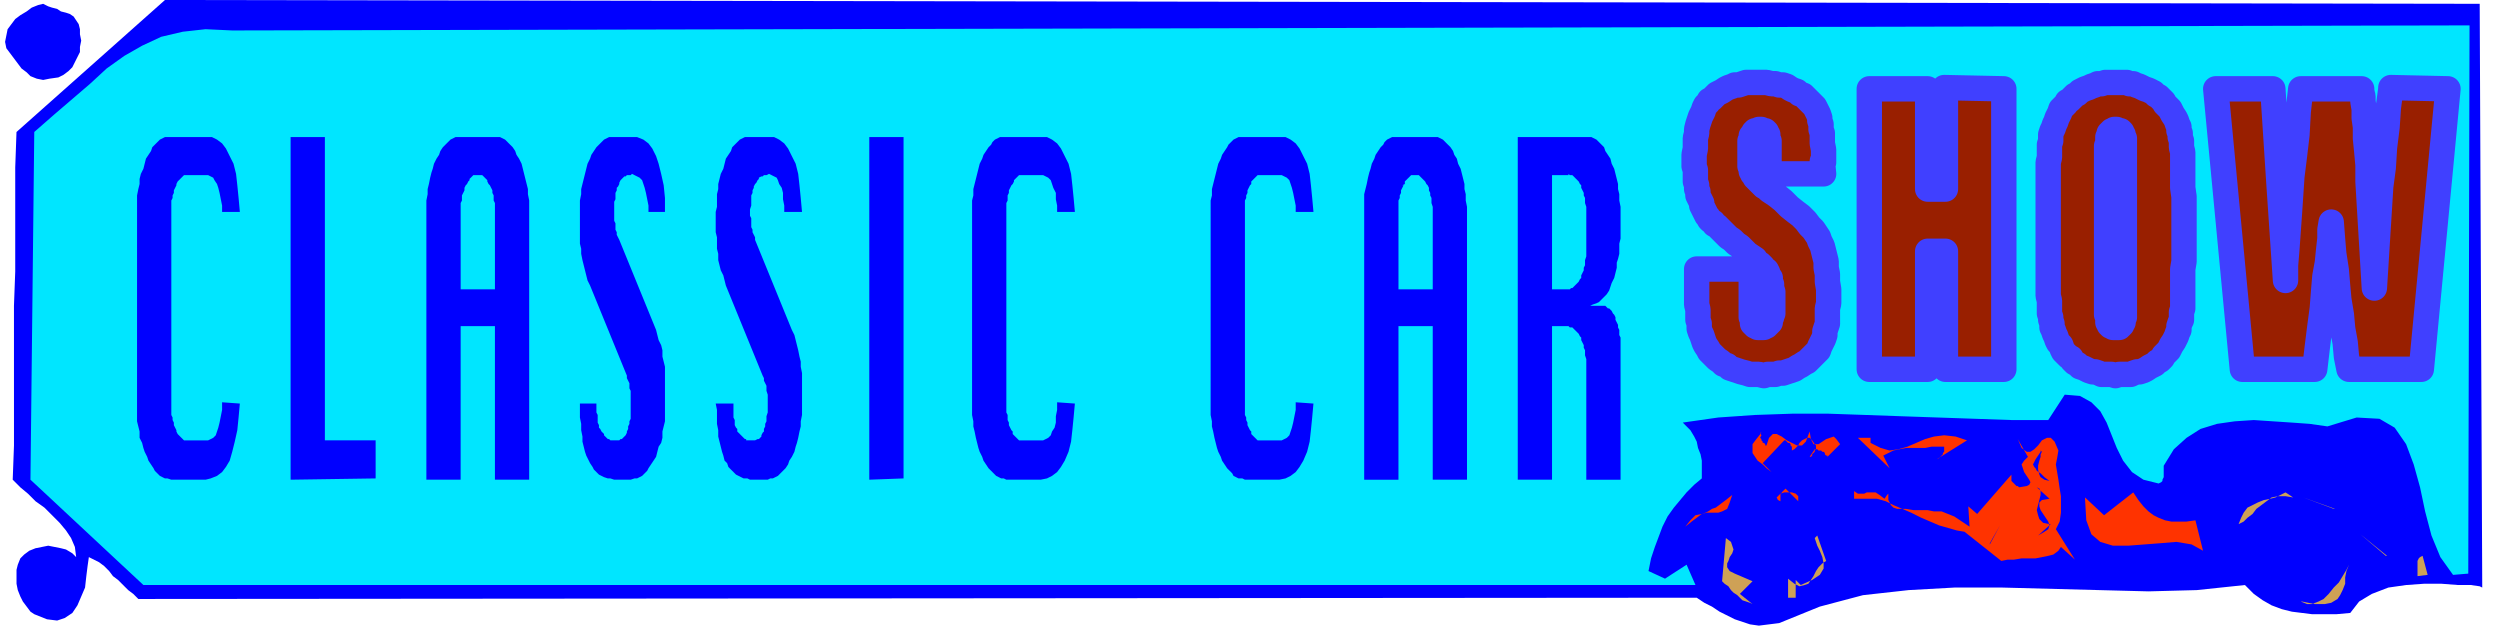 <svg xmlns="http://www.w3.org/2000/svg" fill-rule="evenodd" height="66.667" preserveAspectRatio="none" stroke-linecap="round" viewBox="0 0 1970 500" width="262.667"><style>.pen1{stroke:none}.brush2{fill:#00f}.brush3{fill:#cea156}.brush4{fill:#00e6ff}.brush5{fill:#f30}.brush6{fill:#991f00}.pen2{stroke:#4040ff;stroke-width:20;stroke-linejoin:round}</style><path class="pen1 brush2" fill-rule="nonzero" d="m1769 461-38 4-38 1-39-1-38-1-38-1h-38l-36 2-36 4-34 9-32 13-8 1-8 1-7-1-6-2-6-2-6-3-6-3-6-4-6-3-6-4-1228 1-4-4-4-3-4-4-4-4-4-3-3-4-4-4-4-3-4-2-4-2-1 7-1 8-1 9-3 7-3 7-4 6-6 4-6 2-8-1-10-4-3-2-3-4-3-4-2-4-2-5-1-5v-11l1-4 2-5 3-3 4-3 5-2 5-1 5-1 5 1 5 1 4 1 5 3 3 3-1-8-3-7-4-6-5-6-6-6-6-6-7-5-6-6-6-5-6-6 1-27V241l1-27v-82l1-28L130 0l1824 3 2 460-2-1-7-1h-10l-13-1h-14l-14 1-14 2-13 5-10 6-7 9-11 1h-19l-8-1-8-1-8-2-8-3-7-4-7-5-7-7z"/><path class="pen1 brush3" fill-rule="nonzero" d="m1813 474 5 2h4l5-2 4-2 4-4 4-5 4-4 3-5 3-5 2-4-2 5-1 5v5l-2 5-2 4-2 3-5 3-5 1h-8l-10-2zm-456-16 3-34 4 3 1 3 1 3-1 3-2 3-1 3-1 2v3l2 3 4 2 14 6-10 10 10 8-2-1-3-1-3-1-2-2-2-2-3-2-2-2-2-3-3-2-2-2zm52-2 5 4 4 2 4-1 3-1 2-3 2-3 2-4 2-3 3-3 3-2-7-20-2 2 1 3 1 3 2 4 2 5 1 5v4l-3 5-6 4-9 4-4-4v14h-6v-14z"/><path class="pen1 brush4" fill-rule="nonzero" d="m1933 453-10-14-7-17-5-19-4-19-5-18-6-16-9-13-12-7-18-1-23 7-14-2-14-1-15-1-15-1-15 1-14 2-13 4-11 7-10 9-8 13v9l-1 2v1l-1 1-2 1-12-3-9-6-7-9-5-10-4-10-4-10-5-9-7-7-9-5-12-1-13 20h-29l-29-1-29-1-29-1-28-1-29-1h-29l-29 1-29 2-28 4 3 3 3 3 3 5 2 4 1 5 2 5 1 5v14l-6 5-6 6-5 6-5 6-5 7-4 8-3 8-3 8-3 9-2 10 13 6 17-11 7 16H113l-89-83 3-274 16-14 14-12 14-12 13-12 14-10 14-8 15-7 17-4 18-2 21 1 1763-4-1 432-12 1z"/><path class="pen1 brush3" fill-rule="nonzero" d="M1905 453v-11l1-2 1-1 2-1 4 15-8 1zm-360 0-88 3 88-3zm335-15-20-17 21 17z"/><path class="pen1 brush5" fill-rule="nonzero" d="m1624 431-2 3-4 3-4 1-5 1-5 1h-11l-6 1h-5l-5 1-29-23-4 4 4-4-6-1-7-2-7-2-7-3-7-3-8-4-7-3-7-3-6-3-7-2h-18v-6l3 2h5l2-1h7l3 2 4 3 2-3 1-1v5l1 2 1 2 2 2 3 1h7l6 1h11l5 1h6l5 2 5 2 6 4 6 4-1-16 7 6 27-31v5l1 1 1 1 1 1 1 1h1l1 1 6-1 2-1 1-2-1-2-2-3-2-3-1-3-1-3 2-3 3-3-8-14 3 7 4 3h3l3-2 3-3 3-4 4-2h3l3 3 3 7-1 6-1 5 1 6 1 6 1 7 1 6v13l-1 7-3 6 15 24-11-10zm19-39 15 14 23-18 4 6 4 5 4 4 4 3 4 2 5 2 5 1h12l7-1 6 24-9-5-12-2-12 1-13 1-13 1h-12l-10-3-7-6-4-11-1-17z"/><path class="pen1 brush2" fill-rule="nonzero" d="m1568 428 8-14-8 15zm47-15-5-1-3-3-1-3-1-4 1-4 1-4 1-4v-3l-1-2-2-1 10 9-6 1-2 2v3l1 3 2 3 2 3 2 3 1 3-1 3-3 2-5 3 10-9z"/><path class="pen1 brush3" fill-rule="nonzero" d="m1801 388 6 4-6-1h-6l-5 1-4 3-4 3-4 3-3 4-4 3-3 3-4 2 2-5 2-4 3-4 4-2 4-2 5-2 5-1 4-1 4-2 4-2z"/><path class="pen1 brush2" fill-rule="nonzero" d="m1558 419 17-25-17 25z"/><path class="pen1 brush3" fill-rule="nonzero" d="m1839 401-24-9 25 9z"/><path class="pen1 brush5" fill-rule="nonzero" d="m1365 390-2 6-2 5-4 2-3 1h-9l-4 1-5 1-4 4-4 5 5-4 4-3 4-3 3-1 2-1 3-2 3-1 4-3 4-3 5-4zm42-5-1 1-1 1-1 1v1h-1v6l-2-1-1-2 1-1 2-2 3-1h6l3 1 2 2v4l-10-10z"/><path class="pen1 brush2" fill-rule="nonzero" d="m1608 355 1 1-1 2v2l-1 3-1 4v3l1 4 1 2 3 2 4 1-4-3-3-3-3-2-1-2-1-1-1-2 1-2 1-2 2-3 2-3z"/><path class="pen1 brush5" fill-rule="nonzero" d="m1387 341 1 2-1 2 1 1v1l1 1v1h1l1 1v1h1l2-6 3-3h3l4 2 4 3 4 2 4 2h4l3-3 3-8 1 6 2 4h4l3-2 3-2 3-1 3-1 2 2 3 4-10 10v-1h-1l-1-1v-1l-1-1h-1l-1-1h-2l-1-1h-2l-4 6h1l1-1v-1l1-1 1-1v-1l1-1v-3l-1-1-2-3-2-2h-2l-2 1-2 1-2 2-1 2-2 2-1 1-2 1v-3l-1-1v-1l-1-1h-1l-1-1-1-1h-1l-17 18 10 10-3-3-4-3-3-3-4-3-2-3-2-3v-7l3-4 4-5zm87 4v4l8 4 7 2 7-1 7-2 7-3 7-3 7-2 8-1 9 1 9 3-24 15 2-1 1-1 1-1 1-1v-1l1-1v-4h-10l-5 1h-15l-5 1-5 1-4 2-4 2 5 10-25-24h10z"/><path class="pen1 brush2" fill-rule="nonzero" d="m5 38-1-5 1-5 1-5 3-4 3-4 4-3 5-3 4-3 5-2 4-1 4 2 3 1 4 1 3 2 4 1 3 1 3 2 2 3 2 3 1 4v4l1 5-1 5v4l-2 4-2 4-2 4-3 3-4 3-4 2-7 1-5 1-5-1-5-2-3-3-4-3-3-4-3-4-3-4-3-4zm170 279 14 1-1 11-1 10-2 9-2 8-2 7-3 5-3 4-4 3-5 2-4 1h-27l-3-1h-2l-2-1-2-1-2-2-2-2-1-2-2-3-2-3-1-3-2-4-1-3-1-4-2-4v-5l-1-4-1-4V154l1-5 1-4v-4l1-4 2-4 1-4 1-4 2-3 2-3 1-3 2-2 2-2 2-2 2-1 2-1h37l4 2 4 3 3 4 3 6 3 6 2 8 1 9 1 10 1 11h-14v-5l-1-5-1-5-1-4-1-3-2-3-1-2-2-1-2-1h-19l-1 1-1 1-1 1-1 1-1 1-1 2v1l-1 2-1 2v2l-1 2v2l-1 2v169l1 2v2l1 2v2l1 2 1 2v1l1 2 1 1 1 1 1 1 1 1 1 1h19l2-1 2-1 2-2 1-3 1-3 1-4 1-5 1-5v-5zm121 60-67 1V108h27v239h40v31zm67-120h27v121h27V158l-1-5v-4l-1-4-1-4-1-4-1-4-1-4-2-4-2-3-1-3-2-3-2-2-2-2-2-2-2-1-2-1h-35l-2 1-2 1-2 2-2 2-2 2-2 3-1 3-2 3-2 4-1 4-1 3-1 4-1 5-1 4v4l-1 5v220h27V257zm161-90h-13v-5l-1-5-1-5-1-4-1-3-1-3-2-2-2-1-2-1-2-1-1 1h-3l-1 1h-1l-1 1-1 1-1 1-1 2v1l-1 2-1 1v2l-1 2v5l-1 2v15l1 2v5l1 2v2l1 2 1 2 29 71 1 4 1 4 2 4 1 4v5l1 4 1 4v43l-1 4-1 4v5l-1 4-2 3-1 4-1 4-2 3-2 3-2 3-1 2-2 2-2 2-2 1-2 1h-2l-3 1h-13l-3-1h-2l-3-1-2-1-2-1-2-2-2-2-1-2-2-3-1-2-2-4-1-3-1-4-1-4v-4l-1-5v-5l-1-5v-11h13v7l1 2v6l1 2v2l1 1 1 2 1 1 1 1v1l1 1 1 1 1 1h1l1 1h7l1-1h1l1-1 1-1 1-1 1-2v-1l1-2v-2l1-2v-2l1-2v-22l-1-2v-4l-1-2-1-2v-2l-29-71-2-4-1-4-1-4-1-4-1-4-1-5v-4l-1-4v-34l1-5v-4l1-4 1-4 1-4 1-4 1-4 2-4 1-3 2-3 2-3 2-2 2-2 2-2 2-1 2-1h22l5 2 4 3 3 4 3 6 2 6 2 8 2 9 1 10v11zm108 0h-14v-5l-1-5v-5l-1-4-2-3-1-3-1-2-2-1-2-1-2-1-2 1h-2l-1 1h-1l-2 1v1l-1 1-1 2-1 1-1 2v1l-1 2v2l-1 2v8l-1 3v5l1 2v7l1 2v2l1 2 1 2v2l29 71 2 4 1 4 1 4 1 4 1 5 1 4v4l1 5v33l-1 5v4l-1 4-1 5-1 4-1 3-1 4-2 4-2 3-1 3-2 3-2 2-2 2-2 2-2 1-2 1h-2l-2 1h-14l-2-1h-3l-2-1-2-1-2-1-2-2-2-2-2-2-1-3-2-2-1-4-1-3-1-4-1-4-1-4v-5l-1-5v-11l-1-5h14v11l1 2v4l1 2 1 1v2l1 1 1 1 1 1 1 1 1 1 1 1h1v1h7l2-1h1l1-1 1-1v-1l1-2 1-1v-2l1-2v-2l1-2v-4l1-3v-14l-1-3v-4l-1-2-1-2v-2l-1-2-29-71-1-4-1-4-2-4-1-4-1-4v-5l-1-4v-9l-1-4v-16l1-4v-10l1-4v-4l1-4 1-4 2-4 1-4 1-4 2-3 2-3 1-3 2-2 2-2 2-2 2-1 2-1h23l4 2 4 3 3 4 3 6 3 6 2 8 1 9 1 10 1 11zm80 210-27 1V108h27v270zm121-60 14 1-1 11-1 10-1 9-2 8-3 7-3 5-3 4-4 3-4 2-5 1h-27l-2-1h-2l-2-1-2-1-2-2-2-2-2-2-2-3-2-3-1-3-2-4-1-3-1-4-1-4-1-5-1-4v-4l-1-5V158l1-4v-5l1-4 1-4 1-4 1-4 1-4 2-4 1-3 2-3 2-3 2-2 1-2 2-2 2-1 2-1h37l4 2 4 3 3 4 3 6 3 6 2 8 1 9 1 10 1 11h-14v-5l-1-5v-5l-2-4-1-3-1-3-2-2-2-1-2-1h-19l-1 1-1 1-1 1-1 1v1l-1 2-1 1-1 2-1 2v2l-1 2v4l-1 2v165l1 2v4l1 2v2l1 2 1 2 1 1v2l1 1 1 1 1 1 1 1 1 1h19l2-1 2-1 2-2 1-3 2-3 1-4v-5l1-5v-5zm188 0 14 1-1 11-1 10-1 9-2 8-3 7-3 5-3 4-4 3-4 2-5 1h-27l-2-1h-3l-2-1-2-1-1-2-2-2-2-2-2-3-2-3-1-3-2-4-1-3-1-4-1-4-1-5-1-4v-4l-1-5V158l1-4v-5l1-4 1-4 1-4 1-4 1-4 2-4 1-3 2-3 2-3 1-2 2-2 2-2 2-1 2-1h37l4 2 4 3 3 4 3 6 3 6 2 8 1 9 1 10 1 11h-14v-5l-1-5-1-5-1-4-1-3-1-3-2-2-2-1-2-1h-19l-1 1-1 1-1 1-1 1-1 1v2l-1 1-1 2-1 2v2l-1 2v2l-1 2v169l1 2v2l1 2v2l1 2 1 2 1 1v2l1 1 1 1 1 1 1 1 1 1h19l2-1 2-1 2-2 1-3 1-3 1-4 1-5 1-5v-5zm80-60h28v121h27V163l-1-5v-5l-1-4v-4l-1-4-1-4-1-4-2-4-1-4-2-3-1-3-2-3-2-2-2-2-2-2-2-1-2-1h-36l-2 1-2 1-2 2-1 2-2 2-2 3-2 3-1 3-2 4-1 4-1 3-1 4-1 5-1 4-1 4v225h27V257zm121 0h14l1 1h2l1 1 1 1 1 1 1 1 1 1 1 2 1 1v2l1 2 1 2v2l1 2v4l1 3v95h27V266l-1-2v-4l-1-2v-2l-1-2-1-2v-2l-1-2-1-1-1-2-1-1-1-1h-1l-1-1-1-1h-15 3l2-1 3-1 2-1 2-2 2-2 2-2 2-3 1-3 1-3 2-4 1-4 1-4v-4l1-3 1-4v-8l1-4v-25l-1-5v-5l-1-4v-4l-1-4-1-4-1-4-2-4-1-4-2-3-2-3-1-3-2-2-2-2-2-2-2-1-2-1h-58v270h27V257z"/><path class="pen1 brush6" fill-rule="nonzero" d="m1436 127 1 10h-43v-26l-1-2v-3l-1-1v-1h-1v-1h-2l-1-1h-2l-1 1h-2v1h-1v1l-1 1v1h-1v3l-1 1v20l1 1v3l1 1v1l1 1 1 2 1 1 1 1 2 2 1 1 2 2 2 1 2 2 6 4 5 4 5 5 5 4 4 3 4 4 3 4 3 3 2 3 2 3 1 3 2 4 1 4 1 4 1 4v5l1 5v6l1 6v11l-1 4v12l-1 3-1 3v3l-1 3-1 2-1 2-1 2-1 3-2 2-1 1-2 2-2 2-2 2-2 1-3 2-2 1-3 2-3 1-3 1-3 1h-3l-3 1h-6l-3 1-4-1h-7l-3-1-4-1-3-1-3-1-3-1-2-2-3-1-2-2-3-2-2-2-2-2-2-2-1-2-2-3-1-2-1-3-1-3-1-2-1-3v-4l-1-3v-8l-1-4v-28h43v38l1 2v3h1v1h1v1h1l1 1h5l1-1h1v-1h1l1-1v-1h1v-2l1-2v-2l1-1v-17l-1-3v-3l-1-2v-3l-1-1-1-2v-1l-1-2-2-1-1-2-2-2-2-1-2-3-3-2-3-2-3-3-3-3-3-2-3-3-3-2-3-3-2-2-2-2-2-2-2-1-1-2-2-1-1-1-1-2-1-1-1-2-1-2-1-2-1-2v-2l-1-2-1-2-1-2v-3l-1-2v-3l-1-3v-9l-1-3v-9l1-5v-8l1-4v-3l1-4 1-3 1-3 1-2 1-2 1-3 1-2 2-2 1-2 2-1 2-2 2-2 2-1 2-1 3-2 2-1 3-1 2-1h3l3-1 3-1h16l4 1h3l3 1h3l3 1 3 2 2 1 3 1 2 2 3 1 2 2 2 2 1 1 2 2 2 2 1 2 1 2 1 2 1 3v2l1 3v4l1 3v8l1 5v10z"/><path class="pen2" fill="none" d="m1436 127 1 10h-43v-26l-1-2v-3l-1-1h0v-1h-1v-1h-1 0-1l-1-1h0-2l-1 1h0-2v1h-1v1l-1 1v1h-1v3l-1 1v20l1 1v3l1 1v1l1 1 1 2 1 1 1 1 2 2 1 1 2 2 2 1 2 2 6 4 5 4 5 5 5 4 4 3 4 4 3 4 3 3 2 3 2 3 1 3 2 4 1 4 1 4 1 4v5l1 5v6l1 6v11l-1 4v12l-1 3-1 3v3l-1 3-1 2-1 2-1 2-1 3-2 2-1 1-2 2-2 2-2 2-2 1-3 2-2 1-3 2-3 1-3 1-3 1h-3l-3 1h-6l-3 1-4-1h-7l-3-1-4-1-3-1-3-1-3-1-2-2-3-1-2-2-3-2-2-2-2-2-2-2-1-2-2-3-1-2-1-3-1-3-1-2-1-3v-4l-1-3v-8l-1-4v-28h43v38l1 2v3h1v1h1v1h1l1 1h5l1-1h1v-1h1l1-1v-1h1v-2l1-2v-2l1-1v-17l-1-3v-3l-1-2v-3l-1-1-1-2v-1l-1-2-2-1-1-2-2-2-2-1-2-3-3-2-3-2-3-3-3-3-3-2-3-3-3-2-3-3-2-2-2-2-2-2-2-1-1-2-2-1-1-1-1-2-1-1-1-2-1-2-1-2-1-2v-2l-1-2-1-2-1-2v-3l-1-2v-3l-1-3v-9l-1-3v-9l1-5v-8l1-4v-3l1-4 1-3 1-3 1-2 1-2 1-3 1-2 2-2 1-2 2-1 2-2 2-2 2-1 2-1 3-2 2-1 3-1 2-1h3l3-1 3-1h16l4 1h3l3 1h3l3 1 3 2 2 1 3 1 2 2 3 1 2 2 2 2 1 1 2 2 2 2 1 2 1 2 1 2 1 3v2l1 3v4l1 3v8l1 5v10h0"/><path class="pen1 brush6" fill-rule="nonzero" d="m1532 69 47 1v221h-46v-93h-14v93h-46V70h46v79h14V70z"/><path class="pen2" fill="none" d="m1532 69 47 1v221h-46v-93h-14v93h-46V70h46v79h14V70h0"/><path class="pen1 brush6" fill-rule="nonzero" d="M1719 113v-2l-1-3v-3l-1-2v-3l-1-2-1-3-1-2-2-3-1-2-1-2-2-2-2-2-1-2-2-2-2-2-2-1-2-2-2-1-2-1-3-1-2-1-2-1-3-1-2-1h-3l-2-1h-17l-3 1h-3l-2 1-3 1-2 1-3 1-2 1-2 1-2 2-2 1-2 2-2 2-2 1-1 2-2 2-2 2-1 3-1 2-1 2-1 3-1 2-1 3-1 2-1 3v5l-1 3v10l-1 4v105l1 4v10l1 3v2l1 3v3l1 2 1 3 1 2 1 3 1 2 2 2 1 3 1 2 2 2 2 2 2 1 1 2 2 2 2 1 2 2 3 1 2 1 2 1 3 1h2l3 1 2 1h8l3 1 3-1h9l2-1 3-1h2l3-1 2-1 3-2 2-1 2-1 2-2 2-1 2-2 1-2 2-2 2-2 1-2 1-2 2-3 1-2 1-2 1-3 1-2v-3l1-3 1-2v-6l1-3v-31l1-6v-51l-1-7v-28l-1-4v-3z"/><path class="pen2" fill="none" d="M1719 113v-2l-1-3v-3l-1-2v-3l-1-2-1-3-1-2-2-3-1-2-1-2-2-2-2-2-1-2-2-2-2-2-2-1-2-2-2-1-2-1-3-1-2-1-2-1-3-1-2-1h-3l-2-1h-17l-3 1h-3l-2 1-3 1-2 1-3 1-2 1-2 1-2 2-2 1-2 2-2 2-2 1-1 2-2 2-2 2-1 3-1 2-1 2-1 3-1 2-1 3-1 2-1 3v5l-1 3v10l-1 4v105l1 4v10l1 3v2l1 3v3l1 2 1 3 1 2 1 3 1 2 2 2 1 3 1 2 2 2 2 2 2 1 1 2 2 2 2 1 2 2 3 1 2 1 2 1 3 1h2l3 1 2 1h8l3 1 3-1h9l2-1 3-1h2l3-1 2-1 3-2 2-1 2-1 2-2 2-1 2-2 1-2 2-2 2-2 1-2 1-2 2-3 1-2 1-2 1-3 1-2v-3l1-3 1-2v-6l1-3v-31l1-6v-51l-1-7v-28l-1-4v-3h0"/><path class="pen1 brush6" fill-rule="nonzero" d="m1884 69 45 1-21 221h-57l-2-10-1-11-2-11-1-11-2-12-1-11-1-12-2-13-1-12-1-13-1 6v7l-1 9-1 10-2 11-1 12-1 13-2 15-2 16-2 17h-57l-21-221h45l5 77 5 74v-12l1-12 1-14 1-14 1-15 1-15 2-16 2-17 1-18 2-18h48v2l1 4v4l1 6v7l1 7v9l1 10 1 11v13l5 84 1-16 1-16 1-16 1-16 1-16 2-15 1-16 2-16 1-15 2-15z"/><path class="pen2" fill="none" d="m1884 69 45 1-21 221h-57l-2-10-1-11-2-11-1-11-2-12-1-11-1-12-2-13-1-12-1-13-1 6v7l-1 9-1 10-2 11-1 12-1 13-2 15-2 16-2 17h-57l-21-221h45l5 77 5 74v-12l1-12 1-14 1-14 1-15 1-15 2-16 2-17 1-18 2-18h48v2l1 4v4l1 6v7l1 7v9l1 10 1 11v13l5 84 1-16 1-16 1-16 1-16 1-16 2-15 1-16 2-16 1-15 2-15h0"/><path class="pen1 brush4" fill-rule="nonzero" d="m367 146 1-1 1-2 1-1v-1l1-1 1-1 1-1h7l1 1 1 1 1 1 1 1v1l1 2 1 1 1 2 1 2v2l1 2v4l1 2v68h-27v-68l1-2v-4l1-2 1-2v-2l1-2zm738 0 2-1v-2l1-1 1-1 1-1 1-1 1-1h6l1 1 1 1 1 1 1 1 1 1 1 2 1 1 1 2v2l1 2v2l1 2v4l1 3v65h-27v-70l1-2v-2l1-2v-2l1-2 1-2zm131-9 1 1h2l1 1 1 1 1 1 1 1 1 1 1 2 1 1v2l1 2 1 2v2l1 2v4l1 3v39l-1 3v4l-1 2v2l-1 2-1 2v2l-1 1-1 2-1 1-1 1-1 1-1 1-1 1h-1l-1 1h-14v-90h13z"/><path class="pen1 brush6" fill-rule="nonzero" d="M1673 252v2l-1 1v1l-1 1h-1v1h-5l-1-1h-1v-1h-1v-2h-1v-4l-1-2V115l1-2v-5l1-1v-2h1v-1h1v-1h1l1-1h2l1 1h2l1 1v1l1 1v2l1 1v141l-1 2v1z"/><path class="pen2" fill="none" d="M1673 252v2l-1 1v1h0l-1 1h-1v1h-5 0l-1-1h-1v-1h-1v-2h-1v-4l-1-2V115l1-2v-5l1-1v-2h1v-1h1v-1h1l1-1h2l1 1h2l1 1h0v1l1 1v2l1 1v141l-1 2v1h0"/></svg>
